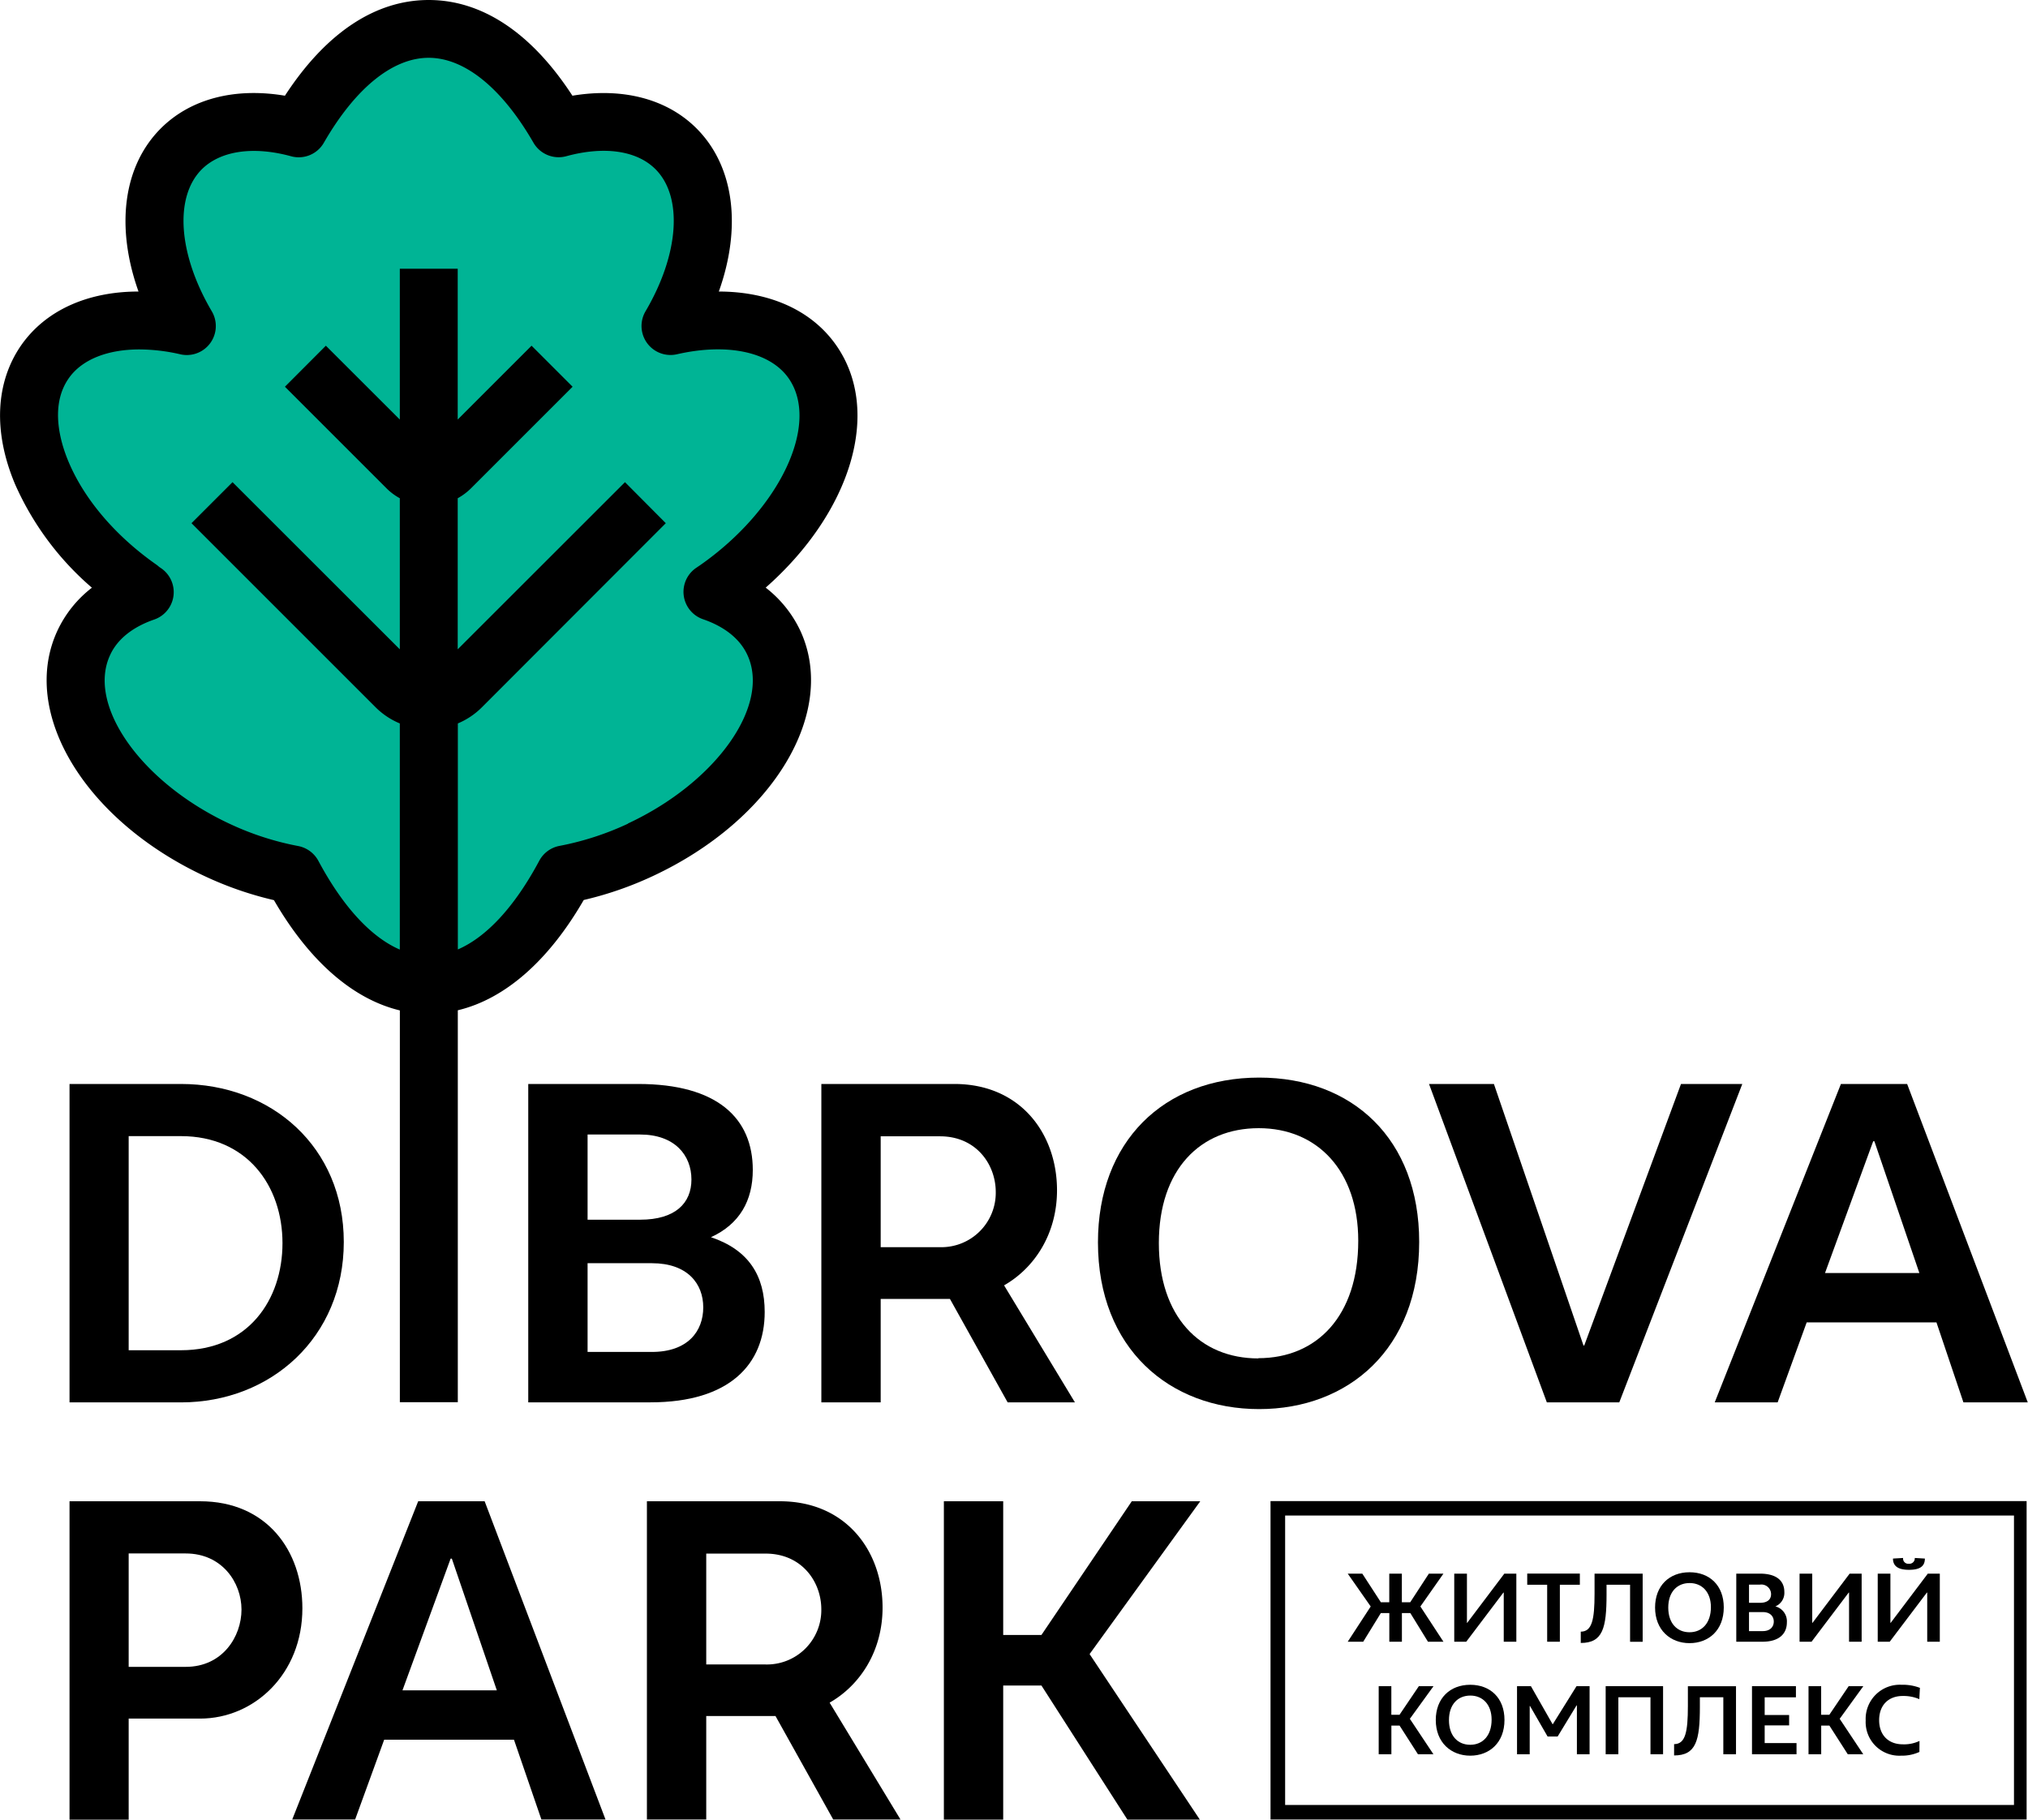 <svg xmlns="http://www.w3.org/2000/svg" xmlns:xlink="http://www.w3.org/1999/xlink" id="&#x421;&#x43B;&#x43E;&#x439;_1" data-name="&#x421;&#x43B;&#x43E;&#x439; 1" viewBox="0 0 441.3 396.04"><defs><style>.cls-1{fill:none;}.cls-2{clip-path:url(#clip-path);}.cls-3{fill:#00b495;}</style><clipPath id="clip-path" transform="translate(0 0)"><rect class="cls-1" width="441.3" height="396.04"></rect></clipPath></defs><title>logo_dibrova</title><g class="cls-2"><path class="cls-3" d="M155.07,128.86l0.95-.64c20.53-14.38,29.83-36.52,20.77-49.46C171,70.49,159.11,68,145.93,71c8.64-14.7,9.63-30.15,1.18-38.6-5.94-5.94-15.36-7.22-25.53-4.44C113.76,14.4,103.95,6.33,93.3,6.33S72.84,14.41,65,28c-10.18-2.78-19.59-1.5-25.53,4.44C31,40.86,32,56.31,40.67,71,27.49,68,15.6,70.5,9.81,78.76,0.75,91.7,10,113.85,30.58,128.22l0.95,0.64c-6.12,2.1-10.85,5.82-13.29,11-6.68,14.32,6.33,34.51,29,45.11a69,69,0,0,0,16.42,5.32c8,15,18.34,24,29.6,24s21.57-9,29.6-24A68.85,68.85,0,0,0,139.32,185c22.72-10.59,35.72-30.79,29-45.11-2.44-5.22-7.17-8.94-13.29-11" transform="translate(0 0)"></path><path d="M438.25,392.84H279.65v-63h158.6v63ZM276.47,396H441V326.7H276.47V396Z" transform="translate(0 0)"></path><path d="M166.59,127.92c18.6-16.39,25.42-38.42,15.36-52.79-5.31-7.59-14.45-11.66-25.53-11.68,5-14,3.38-27.27-4.86-35.51-6.43-6.43-16.08-8.93-27-7.11C115.69,7.18,104.93,0,93.29,0S70.89,7.18,62,20.83C51.1,19,41.45,21.5,35,27.94c-8.24,8.24-9.86,21.47-4.86,35.51-11.07,0-20.21,4.09-25.52,11.68C-1,83.23-1.52,94,3.28,105.39A63.56,63.56,0,0,0,20,127.91a25.37,25.37,0,0,0-7.49,9.32c-8.27,17.74,5.82,41.24,32.1,53.49a75.83,75.83,0,0,0,15,5.19c7.69,13.28,17.2,21.55,27.4,24v85.27H99.62V219.88c10.2-2.43,19.72-10.7,27.4-24a76.05,76.05,0,0,0,15-5.19c26.27-12.25,40.37-35.75,32.1-53.49a25.68,25.68,0,0,0-7.51-9.31m-29.94,51.37a63,63,0,0,1-14.91,4.84,6.33,6.33,0,0,0-4.41,3.23c-5.34,10-11.47,16.61-17.72,19.31V157.45a16.3,16.3,0,0,0,5.25-3.53l40-40.05L136,104.94,99.6,141.32V108.44a13.21,13.21,0,0,0,2.89-2.16L124.6,84.17l-8.93-8.93L99.6,91.31V58.49H87V91.31L70.91,75.24,62,84.17l22.11,22.11A12.67,12.67,0,0,0,87,108.44v32.88L50.6,104.94l-8.93,8.93,40.05,40.05A16.3,16.3,0,0,0,87,157.45v49.22c-6.25-2.7-12.38-9.33-17.72-19.31a6.34,6.34,0,0,0-4.41-3.23,62.4,62.4,0,0,1-14.91-4.84c-19.2-8.95-31.1-25.77-26-36.72,2-4.37,6.36-6.62,9.62-7.74A6.31,6.31,0,0,0,35,123.63l-0.34-.23L34.18,123c-9-6.28-15.82-14.28-19.28-22.54-1.77-4.21-4.11-12.17.06-18.13,2.87-4.1,8.44-6.28,15.39-6.28a40.34,40.34,0,0,1,8.89,1.06,6.31,6.31,0,0,0,6.85-9.35c-7.33-12.46-8.2-24.9-2.16-30.93,4.05-4,11.13-5.08,19.41-2.82a6.3,6.3,0,0,0,7.13-2.94c6.87-11.92,15-18.49,22.81-18.49s15.94,6.57,22.81,18.49A6.33,6.33,0,0,0,123.22,34c8.28-2.26,15.36-1.23,19.41,2.82,6,6,5.17,18.47-2.16,30.93a6.31,6.31,0,0,0,6.85,9.35c11-2.51,20.27-.51,24.28,5.22,6.93,9.9-1.87,28.53-19.22,40.67l-0.53.36-0.34.23a6.31,6.31,0,0,0,1.49,11.2c3.27,1.12,7.59,3.37,9.62,7.74,5.13,11-6.78,27.77-26,36.72" transform="translate(0 0)"></path><path d="M15.13,235.92H39.38c19.66,0,35.43,13.69,35.43,34.39S59,305.22,39.38,305.22H15.13v-69.3ZM28,247.27v46.6H39.38c14.64,0,22.09-11,22.09-23.3,0-12.56-7.8-23.3-22.09-23.3H28Z" transform="translate(0 0)"></path><path d="M114.95,235.92h23.91c17.24,0,24.95,7.45,24.95,18.71,0,6.67-2.86,11.78-9.1,14.64,8.23,2.77,11.69,8.4,11.69,16.28,0,11.35-7.62,19.66-24.86,19.66H114.95V235.92Zm12.91,11v18.54h11.43c7.71,0,11.17-3.64,11.17-8.75,0-5.28-3.64-9.79-11.17-9.79H127.86Zm0,28v19.32h14c7.8,0,11.17-4.5,11.17-9.7s-3.47-9.61-11.17-9.61h-14Z" transform="translate(0 0)"></path><path d="M178.73,235.92h28.93c14.47,0,22.35,10.91,22.35,23.13,0,9.44-4.85,16.89-11.52,20.7l15.42,25.47H219.27L206.71,282.7H191.64v22.52H178.73v-69.3Zm12.91,11.35v24.17h12.91a11.84,11.84,0,0,0,12.13-12c0-6-4.24-12.13-12.13-12.13H191.64Z" transform="translate(0 0)"></path><path d="M274,234.53c20.27,0,34.82,13.34,34.82,35.77,0,23.39-15.51,36.38-34.82,36.38-19.49,0-35.08-13.17-35.08-36.29,0-21.91,14.29-35.86,35.08-35.86m-0.18,61.07c12.73,0,21.74-9.18,21.74-25.55,0-15.25-8.92-24.51-21.65-24.51s-21.74,9-21.74,25,8.92,25.11,21.65,25.11" transform="translate(0 0)"></path><polygon points="344.57 292.83 344.74 292.83 365.79 235.92 379.13 235.92 352.36 305.22 336.6 305.22 310.96 235.92 325.08 235.92 344.57 292.83"></polygon><path d="M421.38,287.81H393.14l-6.32,17.41H373.13l27.46-69.3H415l26.25,69.3h-14Zm-24.25-10.75h20.53l-9.79-28.67h-0.26Z" transform="translate(0 0)"></path><path d="M15.13,326.74H43.54c14.55,0,22.26,10.83,22.26,23.3,0,14.29-10.48,24-22.26,24H28v22H15.13V326.74ZM28,338.09v24.69H40.42c8,0,12.13-6.58,12.13-12.47S48.31,338.1,40.42,338.1H28Z" transform="translate(0 0)"></path><path d="M111.84,378.63H83.6L77.28,396H63.59L91,326.74h14.46L131.76,396H117.81ZM87.58,367.89h20.53l-9.79-28.67H98.06Z" transform="translate(0 0)"></path><path d="M140.77,326.74H169.7c14.47,0,22.35,10.91,22.35,23.13,0,9.44-4.85,16.89-11.52,20.7L195.95,396H181.31l-12.56-22.52H153.68V396H140.77v-69.3Zm12.91,11.35v24.17h12.91a11.84,11.84,0,0,0,12.13-12c0-6-4.24-12.13-12.13-12.13H153.68Z" transform="translate(0 0)"></path><polygon points="205.39 326.74 218.3 326.74 218.3 355.84 226.62 355.84 246.28 326.74 261.18 326.74 237.1 360 261.09 396.03 245.33 396.03 226.62 366.84 218.3 366.84 218.3 396.03 205.39 396.03 205.39 326.74"></polygon><polygon points="302.31 351.07 300.48 351.07 296.64 357.31 293.27 357.31 298.27 349.64 293.27 342.49 296.44 342.49 300.48 348.72 302.31 348.72 302.31 342.49 305.05 342.49 305.05 348.72 306.87 348.72 310.93 342.49 314.1 342.49 309.08 349.64 314.1 357.31 310.73 357.31 306.89 351.07 305.06 351.07 305.06 357.31 302.32 357.31 302.32 351.07 302.31 351.07"></polygon><polygon points="327.21 346.62 327.14 346.62 319.06 357.31 316.45 357.31 316.45 342.49 319.21 342.49 319.21 353.2 319.27 353.2 327.35 342.49 329.96 342.49 329.96 357.31 327.22 357.31 327.22 346.62 327.21 346.62"></polygon><polygon points="339.43 344.91 339.43 357.31 336.67 357.31 336.67 344.91 332.33 344.91 332.33 342.48 343.78 342.48 343.78 344.91 339.43 344.91"></polygon><path d="M354.68,344.91h-5.09V347c0,7.36-.82,10.58-5.61,10.58v-2.46c2.46,0,3-2.65,3-8.28v-4.34h10.47v14.82h-2.74v-12.4h0Z" transform="translate(0 0)"></path><path d="M367.65,342.19c4.34,0,7.45,2.85,7.45,7.65,0,5-3.32,7.78-7.45,7.78s-7.5-2.82-7.5-7.76c0-4.69,3.05-7.67,7.5-7.67m0,13.06c2.72,0,4.65-2,4.65-5.47,0-3.26-1.91-5.24-4.63-5.24s-4.65,1.93-4.65,5.34,1.91,5.37,4.63,5.37" transform="translate(0 0)"></path><path d="M377.83,342.49h5.11c3.69,0,5.34,1.59,5.34,4a3.18,3.18,0,0,1-1.95,3.13,3.35,3.35,0,0,1,2.5,3.48c0,2.43-1.63,4.21-5.32,4.21h-5.69V342.49h0Zm2.76,2.35v4H383c1.65,0,2.39-.78,2.39-1.87a2.1,2.1,0,0,0-2.39-2.09h-2.45Zm0,6V355h3c1.67,0,2.39-1,2.39-2.08s-0.74-2.06-2.39-2.06h-3Z" transform="translate(0 0)"></path><polygon points="402.35 346.62 402.28 346.62 394.2 357.31 391.59 357.31 391.59 342.49 394.35 342.49 394.35 353.2 394.41 353.2 402.49 342.49 405.1 342.49 405.1 357.31 402.36 357.31 402.36 346.62 402.35 346.62"></polygon><path d="M419.36,346.62h-0.07l-8.08,10.69H408.6V342.49h2.76V353.2h0.06l8.08-10.71h2.61v14.82h-2.74V346.62h0Zm-0.5-7.41c0,1.69-1.09,2.45-3.46,2.45s-3.48-.81-3.48-2.45l2.2-.13a1.13,1.13,0,0,0,1.26,1.26,1.17,1.17,0,0,0,1.28-1.26Z" transform="translate(0 0)"></path><polygon points="300 366.98 302.76 366.98 302.76 373.21 304.54 373.21 308.75 366.98 311.94 366.98 306.79 374.09 311.92 381.8 308.55 381.8 304.55 375.56 302.77 375.56 302.77 381.8 300.01 381.8 300.01 366.98 300 366.98"></polygon><path d="M319.93,366.68c4.34,0,7.45,2.85,7.45,7.65,0,5-3.32,7.78-7.45,7.78s-7.5-2.82-7.5-7.76c0-4.69,3.06-7.67,7.5-7.67m0,13.06c2.72,0,4.65-2,4.65-5.47,0-3.26-1.91-5.24-4.63-5.24s-4.65,1.93-4.65,5.34,1.91,5.37,4.63,5.37" transform="translate(0 0)"></path><polygon points="332.93 371.29 332.87 371.29 332.87 381.8 330.11 381.8 330.11 366.98 333.13 366.98 337.87 375.3 343.06 366.98 345.9 366.98 345.9 381.8 343.14 381.8 343.14 371.18 343.06 371.18 338.95 377.94 336.76 377.94 332.93 371.29"></polygon><polygon points="359.15 369.4 352.16 369.4 352.16 381.8 349.4 381.8 349.4 366.98 361.89 366.98 361.89 381.8 359.15 381.8 359.15 369.4"></polygon><path d="M375,369.4H369.9v2.08c0,7.36-.82,10.58-5.61,10.58V379.6c2.46,0,3-2.65,3-8.28V367h10.47V381.8H375V369.4h0Z" transform="translate(0 0)"></path><polygon points="381.24 381.8 381.24 366.98 390.8 366.98 390.8 369.41 384 369.41 384 373.26 389.32 373.26 389.32 375.52 384 375.52 384 379.37 390.93 379.37 390.93 381.8 381.24 381.8"></polygon><polygon points="393.53 366.98 396.29 366.98 396.29 373.21 398.07 373.21 402.28 366.98 405.47 366.98 400.32 374.09 405.45 381.8 402.08 381.8 398.08 375.56 396.3 375.56 396.3 381.8 393.54 381.8 393.54 366.98 393.53 366.98"></polygon><path d="M417.67,381.3a9.18,9.18,0,0,1-4,.81,7.32,7.32,0,0,1-7.69-7.67,7.43,7.43,0,0,1,7.8-7.76,10.43,10.43,0,0,1,4,.67l-0.13,2.46a8.67,8.67,0,0,0-3.63-.69c-3,0-5.11,1.91-5.11,5.26s2.11,5.26,5.15,5.26a7.78,7.78,0,0,0,3.63-.74Z" transform="translate(0 0)"></path></g></svg>